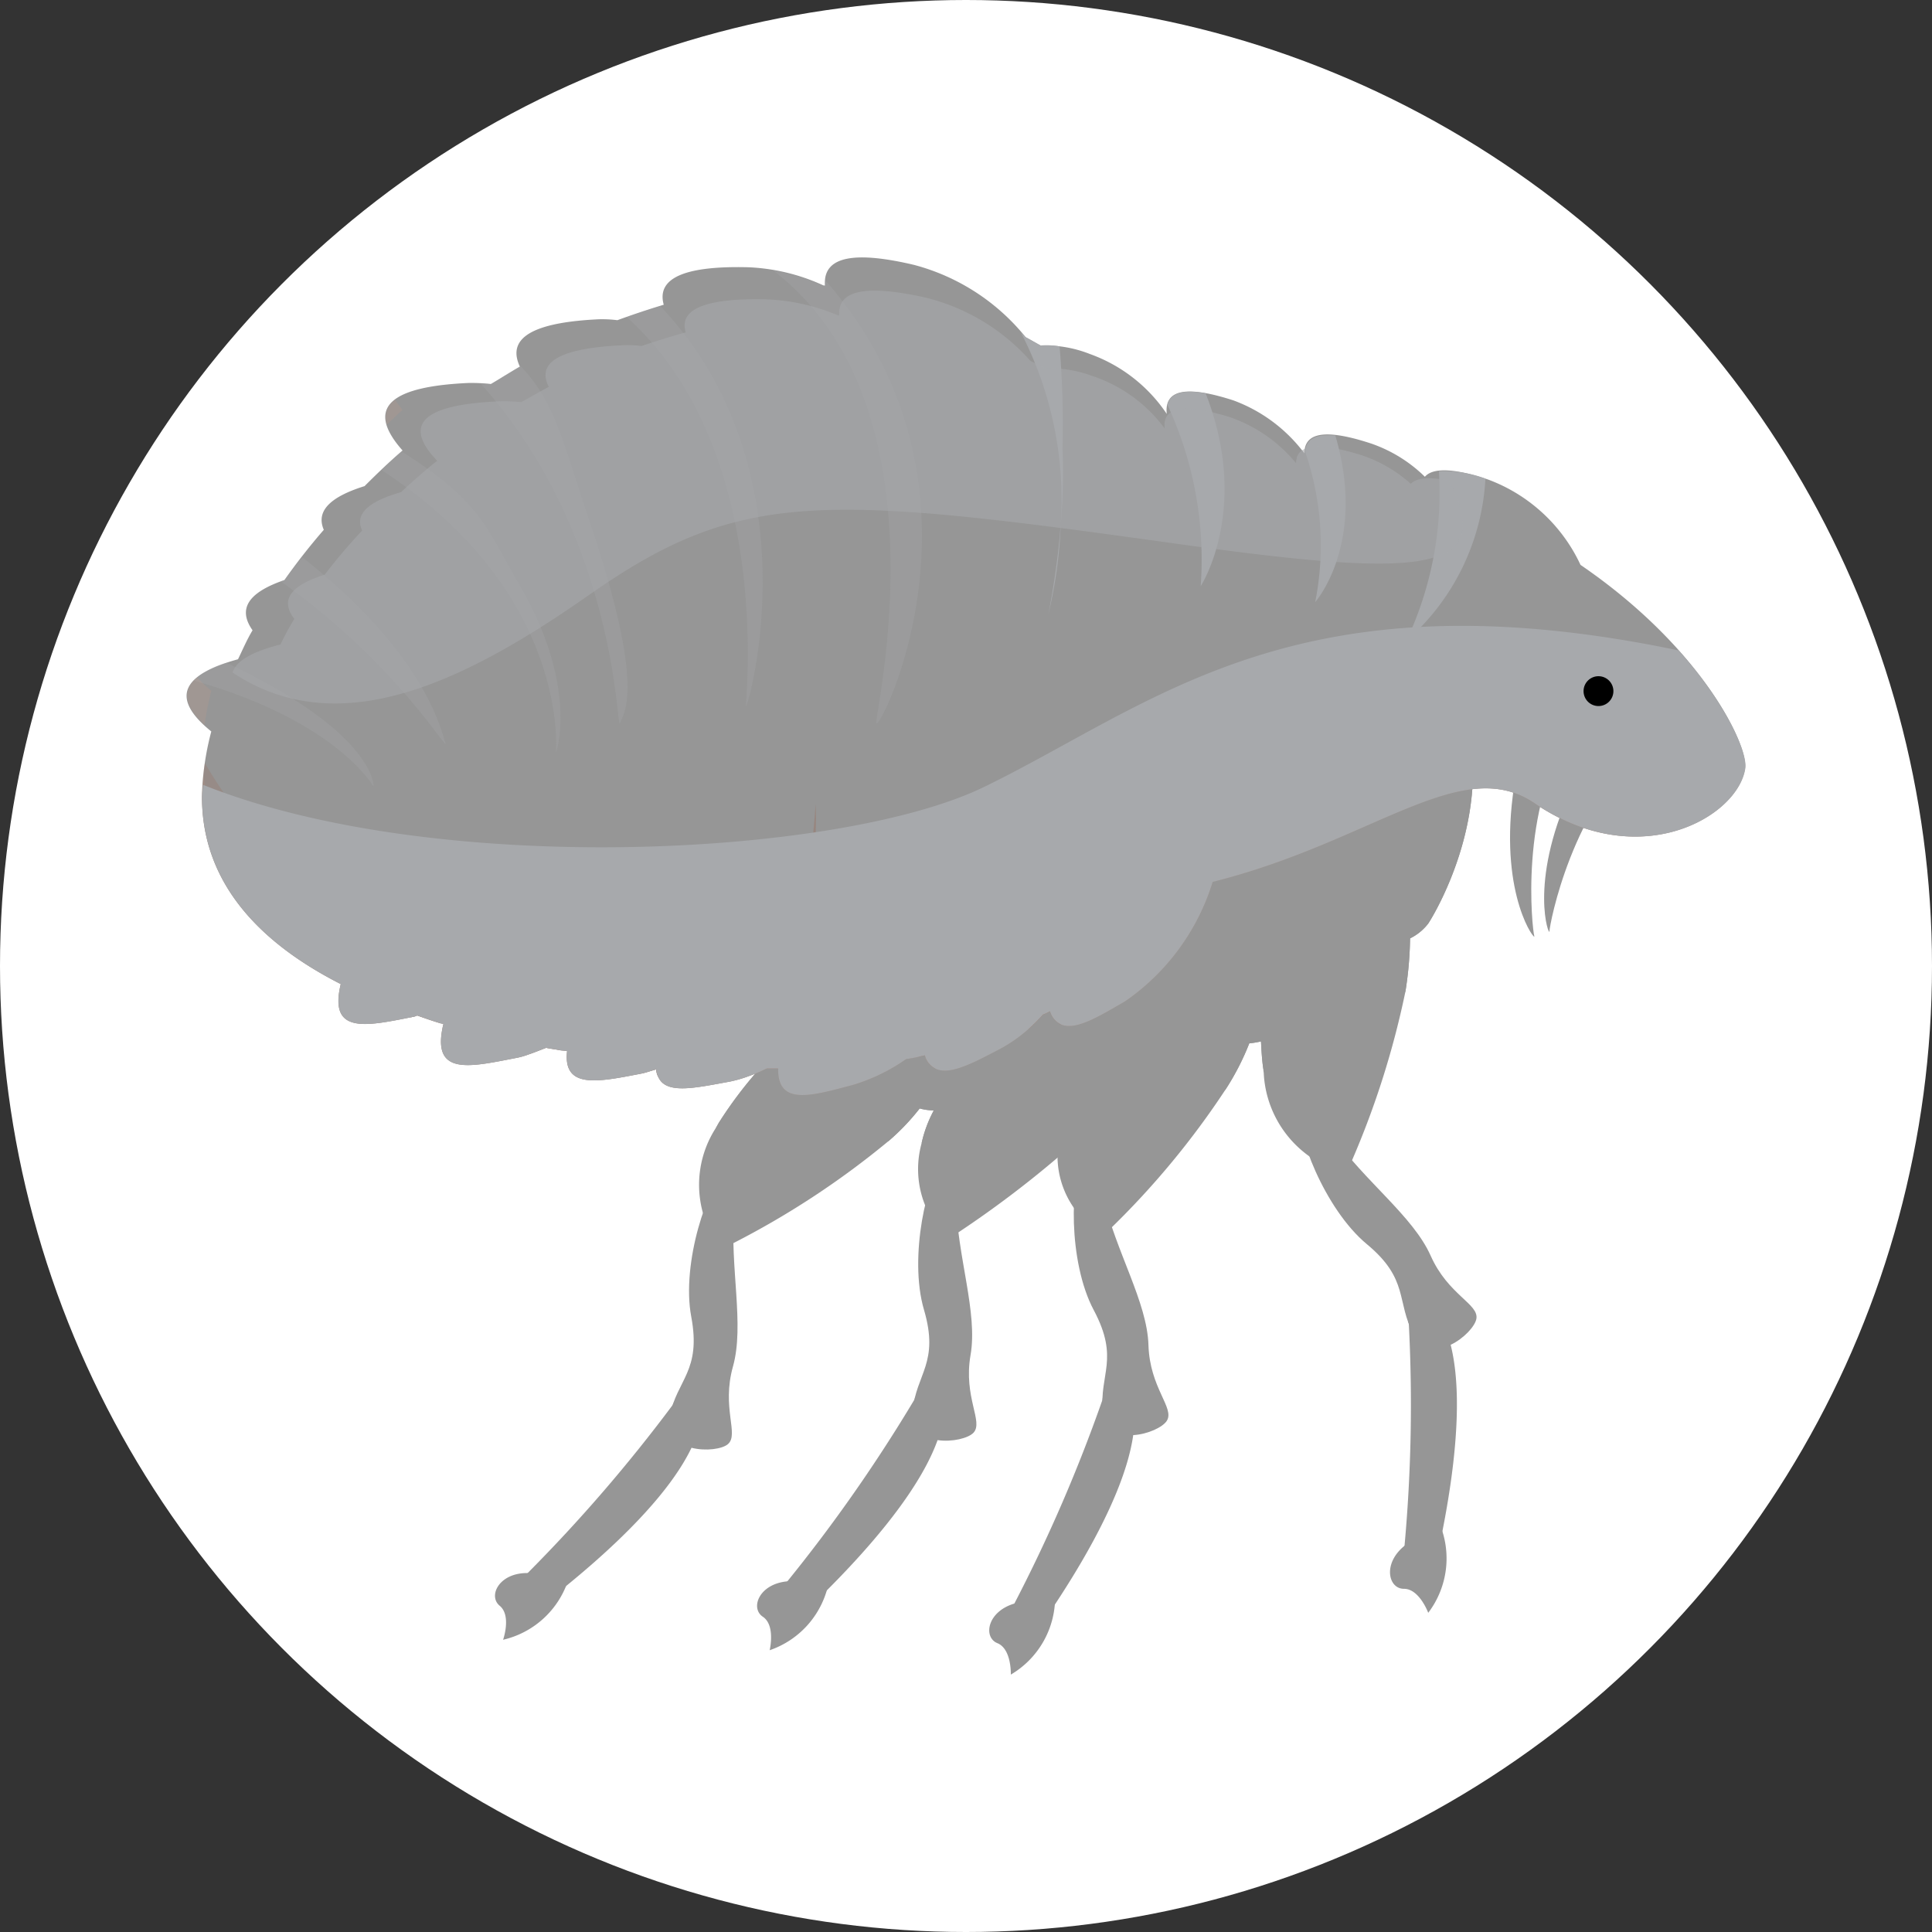 <svg xmlns="http://www.w3.org/2000/svg" xmlns:xlink="http://www.w3.org/1999/xlink" width="100" height="100" viewBox="0 0 100 100">
  <rect x="0" y="0" width="100" height="100" fill="#333333" stroke="none"/>
  <defs>
    <style>
      .cls-1 {
        fill: none;
      }

      .cls-2 {
        fill: #fff;
      }

      .cls-3 {
        clip-path: url(#clip-path);
      }

      .cls-4 {
        fill: #969696;
      }

      .cls-5 {
        opacity: 0.3;
      }

      .cls-21, .cls-5 {
        mix-blend-mode: multiply;
        isolation: isolate;
      }

      .cls-6 {
        clip-path: url(#clip-path-3);
      }

      .cls-7 {
        fill: #a7a9ac;
      }

      .cls-8 {
        clip-path: url(#clip-path-4);
      }

      .cls-9 {
        clip-path: url(#clip-path-5);
      }

      .cls-10 {
        clip-path: url(#clip-path-6);
      }

      .cls-11 {
        clip-path: url(#clip-path-7);
      }

      .cls-12 {
        clip-path: url(#clip-path-8);
      }

      .cls-13 {
        clip-path: url(#clip-path-9);
      }

      .cls-14 {
        fill: #9b6149;
      }

      .cls-15 {
        clip-path: url(#clip-path-10);
      }

      .cls-16 {
        clip-path: url(#clip-path-11);
      }

      .cls-17 {
        clip-path: url(#clip-path-12);
      }

      .cls-18 {
        clip-path: url(#clip-path-13);
      }

      .cls-19 {
        clip-path: url(#clip-path-14);
      }

      .cls-20 {
        clip-path: url(#clip-path-15);
      }

      .cls-21 {
        opacity: 0.2;
      }

      .cls-22 {
        clip-path: url(#clip-path-16);
      }

      .cls-23 {
        opacity: 0.6;
      }

      .cls-24 {
        clip-path: url(#clip-path-17);
      }

      .cls-25 {
        opacity: 0.1;
      }

      .cls-26 {
        clip-path: url(#clip-path-18);
      }

      .cls-27 {
        fill: #ffa078;
      }
    </style>
    <clipPath id="clip-path">
      <rect id="Rectángulo_40261" data-name="Rectángulo 40261" class="cls-1" width="80.681" height="73.353"/>
    </clipPath>
    <clipPath id="clip-path-3">
      <rect id="Rectángulo_40244" data-name="Rectángulo 40244" class="cls-1" width="9.256" height="15.604"/>
    </clipPath>
    <clipPath id="clip-path-4">
      <rect id="Rectángulo_40245" data-name="Rectángulo 40245" class="cls-1" width="9.318" height="6.414"/>
    </clipPath>
    <clipPath id="clip-path-5">
      <rect id="Rectángulo_40246" data-name="Rectángulo 40246" class="cls-1" width="8.526" height="9.654"/>
    </clipPath>
    <clipPath id="clip-path-6">
      <rect id="Rectángulo_40247" data-name="Rectángulo 40247" class="cls-1" width="7.596" height="18.591"/>
    </clipPath>
    <clipPath id="clip-path-7">
      <rect id="Rectángulo_40248" data-name="Rectángulo 40248" class="cls-1" width="7.675" height="23.429"/>
    </clipPath>
    <clipPath id="clip-path-8">
      <rect id="Rectángulo_40249" data-name="Rectángulo 40249" class="cls-1" width="7.035" height="20.705"/>
    </clipPath>
    <clipPath id="clip-path-9">
      <rect id="Rectángulo_40250" data-name="Rectángulo 40250" class="cls-1" width="2.1" height="13.661"/>
    </clipPath>
    <clipPath id="clip-path-10">
      <rect id="Rectángulo_40251" data-name="Rectángulo 40251" class="cls-1" width="0.121" height="1.844"/>
    </clipPath>
    <clipPath id="clip-path-11">
      <rect id="Rectángulo_40252" data-name="Rectángulo 40252" class="cls-1" width="1.966" height="8.542"/>
    </clipPath>
    <clipPath id="clip-path-12">
      <rect id="Rectángulo_40253" data-name="Rectángulo 40253" class="cls-1" width="3.391" height="14.05"/>
    </clipPath>
    <clipPath id="clip-path-13">
      <rect id="Rectángulo_40254" data-name="Rectángulo 40254" class="cls-1" width="3.646" height="9.488"/>
    </clipPath>
    <clipPath id="clip-path-14">
      <rect id="Rectángulo_40255" data-name="Rectángulo 40255" class="cls-1" width="3.567" height="6.848"/>
    </clipPath>
    <clipPath id="clip-path-15">
      <rect id="Rectángulo_40256" data-name="Rectángulo 40256" class="cls-1" width="3.374" height="8.978"/>
    </clipPath>
    <clipPath id="clip-path-16">
      <rect id="Rectángulo_40257" data-name="Rectángulo 40257" class="cls-1" width="79.709" height="22.64"/>
    </clipPath>
    <clipPath id="clip-path-17">
      <rect id="Rectángulo_40258" data-name="Rectángulo 40258" class="cls-1" width="63.667" height="21.366"/>
    </clipPath>
    <clipPath id="clip-path-18">
      <rect id="Rectángulo_40259" data-name="Rectángulo 40259" class="cls-1" width="80.654" height="35.988"/>
    </clipPath>
  </defs>
  <g id="Icono_pulgas" data-name="Icono pulgas" transform="translate(-261 -1877)">
    <circle id="Elipse_69" data-name="Elipse 69" class="cls-2" cx="50" cy="50" r="50" transform="translate(261 1877)"/>
    <g id="Grupo_6937" data-name="Grupo 6937" transform="translate(270.66 1890.323)">
      <g id="Grupo_6936" data-name="Grupo 6936" class="cls-3">
        <g id="Grupo_6935" data-name="Grupo 6935">
          <g id="Grupo_6934" data-name="Grupo 6934" class="cls-3">
            <path id="Trazado_3533" data-name="Trazado 3533" class="cls-4" d="M163.071,52.859c-2.758,4.094-2.047,10.363-1.946,10.692s-1.773-2-1.114-7.254,1.135-5.586,2.312-6.344,2.366.506.748,2.907" transform="translate(-91.371 -28.424)"/>
            <path id="Trazado_3534" data-name="Trazado 3534" class="cls-4" d="M169.288,54.833c-3.846,3.1-5.022,9.294-5.022,9.638s-1.1-2.432,1.082-7.259,2.737-5,4.086-5.376,2.11,1.183-.146,3" transform="translate(-93.725 -29.593)"/>
            <path id="Trazado_3535" data-name="Trazado 3535" class="cls-4" d="M118.4,61.028v.024a3.286,3.286,0,0,0,.024.485c.17,2.766,1.359,4.077,2.621,4.586a3.683,3.683,0,0,0,1.626.291,4.582,4.582,0,0,0,.607-.1,1.41,1.41,0,0,0,.582-.243,16.817,16.817,0,0,0,4.392-4.926,11.9,11.9,0,0,0,1.384-3.712,11.526,11.526,0,0,0-1.966-8.663s-3.13-5.363-5.144-3.251c-.049.024-.1.1-.146.146a9.164,9.164,0,0,0-1.092,1.82,35.07,35.07,0,0,0-2.887,13.54" transform="translate(-67.664 -25.736)"/>
            <path id="Trazado_3536" data-name="Trazado 3536" class="cls-4" d="M105.206,92.714a4.7,4.7,0,0,0,.849,2.6,4.311,4.311,0,0,0,1.577,1.384,4.445,4.445,0,0,0,.389-.388,42.92,42.92,0,0,0,5.872-7.11,13.3,13.3,0,0,0,1.237-2.4,5.216,5.216,0,0,0,.461-2.305.906.906,0,0,0-.024-.267s-.655-3.979-3.2-3.494a3.586,3.586,0,0,0-1.5.68v.024a8.527,8.527,0,0,0-1.723,1.674,18,18,0,0,0-2.524,4.2,19.39,19.39,0,0,0-1.116,3.154,9.515,9.515,0,0,0-.243,1.262c-.024.364-.048.679-.048.995" transform="translate(-60.129 -46.114)"/>
            <path id="Trazado_3537" data-name="Trazado 3537" class="cls-4" d="M108.676,110.757c.674,2.893,2.291,5.484,2.359,7.714s1.366,3.254.952,3.917-3.109,1.474-3.311-.468.876-2.725-.472-5.257-1.213-6.87-.539-7.714,1.011,1.808,1.011,1.808" transform="translate(-61.251 -62.173)"/>
            <path id="Trazado_3538" data-name="Trazado 3538" class="cls-4" d="M105.949,137.206c.4,4.171-4.786,11.089-4.988,11.511s-1.955-.362-1.213-1.386a80.828,80.828,0,0,0,4.56-10.546c.086-.88,1.439-1.688,1.641.421" transform="translate(-56.905 -77.654)"/>
            <path id="Trazado_3539" data-name="Trazado 3539" class="cls-4" d="M100.336,160.931q.021.152.032.3a4.652,4.652,0,0,1-2.292,4.1s.047-1.326-.695-1.627-.539-1.627.876-2.049Z" transform="translate(-55.416 -91.977)"/>
            <path id="Trazado_3540" data-name="Trazado 3540" class="cls-4" d="M128.014,39.757a19.689,19.689,0,0,0,.17,2.6v.024a32.79,32.79,0,0,0,2.281,9.463c.073.17.146.316.219.461a7.49,7.49,0,0,0,.485.874,4.958,4.958,0,0,0,2.572,2.208,3.708,3.708,0,0,0,2.742-.17,2.653,2.653,0,0,0,.946-.776c.752-1.165,6.285-10.968-3.058-17.447,0,0-5.144-3.956-6.066-.874a12.926,12.926,0,0,0-.291,3.64" transform="translate(-73.157 -19.97)"/>
            <path id="Trazado_3541" data-name="Trazado 3541" class="cls-4" d="M129.75,81.016c.024.461.048.946.121,1.432,0,.1.024.17.024.267a5.624,5.624,0,0,0,2.354,4.247,4.032,4.032,0,0,0,1.989.728s.073-.194.219-.509a44.991,44.991,0,0,0,2.766-8.736,18.832,18.832,0,0,0,.243-2.767,5.351,5.351,0,0,0-.582-2.548,8.039,8.039,0,0,0-.777-.995c-.8-.9-2.159-1.941-3.519-1.043a2.12,2.12,0,0,0-.243.17,4.821,4.821,0,0,0-.9,1.043,14.228,14.228,0,0,0-1.674,6.285,20.238,20.238,0,0,0-.024,2.426" transform="translate(-74.141 -40.435)"/>
            <path id="Trazado_3542" data-name="Trazado 3542" class="cls-4" d="M136.149,103.952c1.72,2.421,4.2,4.206,5.107,6.244s2.5,2.494,2.366,3.264-2.319,2.542-3.242.821-.222-2.854-2.429-4.685-3.727-5.9-3.423-6.934,1.621,1.29,1.621,1.29" transform="translate(-76.865 -58.523)"/>
            <path id="Trazado_3543" data-name="Trazado 3543" class="cls-4" d="M148.983,126.985c1.951,3.708-.225,12.075-.252,12.543s-1.946.407-1.648-.823a80.815,80.815,0,0,0,.222-11.487c-.254-.848.692-2.108,1.678-.233" transform="translate(-84.045 -72.019)"/>
            <path id="Trazado_3544" data-name="Trazado 3544" class="cls-4" d="M147.77,152.237c.052.088.1.177.144.265a4.652,4.652,0,0,1-.566,4.663s-.459-1.245-1.26-1.243-1.116-1.3.034-2.228Z" transform="translate(-83.083 -87.009)"/>
            <path id="Trazado_3545" data-name="Trazado 3545" class="cls-4" d="M106.506,68.787a3.855,3.855,0,0,0,.728,1.408,3.675,3.675,0,0,0,2.354,1.359,2.376,2.376,0,0,0,1.213-.1,16.086,16.086,0,0,0,5.411-4.076,1.342,1.342,0,0,0,.17-.219,10.741,10.741,0,0,0,2.378-4.95,8.462,8.462,0,0,0,.194-2.378,12.964,12.964,0,0,0-.97-4.562,11.422,11.422,0,0,0-2.208-3.858v-.024a1.8,1.8,0,0,0-1.407-.631,1.706,1.706,0,0,0-.922.412c-1.383,1.141-3.155,3.956-4.586,7.11a29.851,29.851,0,0,0-2.378,7.158,3.81,3.81,0,0,0-.1.509,6.668,6.668,0,0,0,.122,2.839" transform="translate(-60.748 -29.007)"/>
            <path id="Trazado_3546" data-name="Trazado 3546" class="cls-4" d="M88.74,97.178a4.431,4.431,0,0,0,1.237,1.65s.17-.1.485-.291a54.284,54.284,0,0,0,5.12-3.858,14.669,14.669,0,0,0,1.286-1.189h.024a15.4,15.4,0,0,0,2.451-2.863,5.206,5.206,0,0,0,.922-2.426,6.1,6.1,0,0,0-.752-3.13A1.969,1.969,0,0,0,98.4,84.22a1.422,1.422,0,0,0-.558-.1,3.851,3.851,0,0,0-1.6.388c-2.378,1.043-5.29,4.2-7.061,7.716,0,.024-.024.024-.024.049a6.571,6.571,0,0,0-.607,1.65,5,5,0,0,0,.194,3.252" transform="translate(-50.506 -48.079)"/>
            <path id="Trazado_3547" data-name="Trazado 3547" class="cls-4" d="M89.919,111.061c.08,2.969,1.146,5.832.765,8.03s.686,3.462.148,4.028-3.342.821-3.151-1.123,1.4-2.495.592-5.244.189-6.974,1.018-7.666.628,1.974.628,1.974" transform="translate(-50.108 -62.281)"/>
            <path id="Trazado_3548" data-name="Trazado 3548" class="cls-4" d="M80.281,137.709c-.444,4.166-6.912,9.9-7.194,10.277s-1.842-.746-.91-1.6a80.887,80.887,0,0,0,6.582-9.417c.261-.846,1.748-1.366,1.523.741" transform="translate(-41.083 -77.86)"/>
            <path id="Trazado_3549" data-name="Trazado 3549" class="cls-4" d="M72.658,159.251q-.009.154-.028.3a4.652,4.652,0,0,1-3.067,3.558s.312-1.29-.354-1.733-.2-1.7,1.27-1.832Z" transform="translate(-39.385 -91.017)"/>
            <path id="Trazado_3550" data-name="Trazado 3550" class="cls-4" d="M84.754,75.875a2.73,2.73,0,0,0,.728.1,1.461,1.461,0,0,0,.485-.072,16.045,16.045,0,0,0,6.6-4.295,11.024,11.024,0,0,0,2.135-3.64,11.754,11.754,0,0,0,.218-6.867c-.048-.17-.1-.364-.145-.558,0,0-1.432-6.333-4.1-4.537-2.6,1.747-6.964,8.469-8.371,13.467l-.146.509c-.97,3.882,1.044,5.533,2.6,5.9" transform="translate(-46.81 -31.824)"/>
            <path id="Trazado_3551" data-name="Trazado 3551" class="cls-4" d="M62.1,99.391a4.308,4.308,0,0,0,1.068,1.772s.194-.1.51-.243a43.962,43.962,0,0,0,8.007-5.265,11.768,11.768,0,0,0,1.626-1.7,5.21,5.21,0,0,0,1.189-2.33s.534-3.979-2.014-4.295a3.972,3.972,0,0,0-1.626.218c-2.5.825-5.727,3.688-7.862,7.013-.1.146-.17.291-.243.413a5.419,5.419,0,0,0-.655,4.416" transform="translate(-35.369 -49.904)"/>
            <path id="Trazado_3552" data-name="Trazado 3552" class="cls-4" d="M61.632,112.325c-.222,2.962.546,5.918-.057,8.067s.329,3.514-.263,4.022-3.408.476-3.019-1.438,1.651-2.339,1.122-5.157.9-6.919,1.793-7.522.424,2.028.424,2.028" transform="translate(-33.296 -62.988)"/>
            <path id="Trazado_3553" data-name="Trazado 3553" class="cls-4" d="M49.67,138.654c-.866,4.1-7.884,9.15-8.2,9.492s-1.757-.93-.743-1.686a80.836,80.836,0,0,0,7.506-8.7c.346-.815,1.878-1.18,1.44.892" transform="translate(-23.072 -78.366)"/>
            <path id="Trazado_3554" data-name="Trazado 3554" class="cls-4" d="M41.143,158.764c-.016.1-.036.2-.058.3a4.651,4.651,0,0,1-3.414,3.226s.442-1.251-.176-1.76-.028-1.714,1.449-1.693Z" transform="translate(-21.291 -90.739)"/>
            <path id="Trazado_3555" data-name="Trazado 3555" class="cls-4" d="M63.921,65.041c2.354.122,4.659.291,6.819.509.728.073,1.432.122,2.111.17a11.74,11.74,0,0,0,1.626-1.7,2.736,2.736,0,0,0,.728.1c0,.024-.024.024-.024.049a6.555,6.555,0,0,0-.607,1.65,40.58,40.58,0,0,0,7.086-.243,9.383,9.383,0,0,0,1.237-.194h.024a24.436,24.436,0,0,0,7.377-2.33,13.3,13.3,0,0,0,1.237-2.4,4.57,4.57,0,0,0,.607-.1c.024.461.048.946.121,1.432,2.548-1.5,4.635-3.058,7.352-4a18.877,18.877,0,0,0,.243-2.766,2.656,2.656,0,0,0,.946-.776c.752-1.165,6.285-10.968-3.058-17.447,0,0-5.144-3.956-6.066-.874a12.908,12.908,0,0,0-.291,3.64c-.049.024-.1.1-.146.146a9.165,9.165,0,0,0-1.092,1.82,1.707,1.707,0,0,0-.922.413c-1.383,1.141-3.154,3.955-4.586,7.11-.048-.17-.1-.364-.145-.558,0,0-1.432-6.333-4.1-4.537-2.6,1.747-6.964,8.468-8.372,13.467-2.5.825-5.726,3.688-7.862,7.013-.1.146-.17.291-.243.412" transform="translate(-36.533 -19.97)"/>
            <path id="Trazado_3556" data-name="Trazado 3556" class="cls-4" d="M1.278,24.532a14.354,14.354,0,0,0-.485,3.4c0,4.368,2.888,7.5,7.183,9.682-.631,2.6,1.286,2.183,3.615,1.722.049,0,.073-.024.121-.024a.779.779,0,0,0,.219-.072c.413.146.825.291,1.237.413.049,0,.073.024.121.024-.655,2.718,1.335,2.232,3.713,1.771a3.815,3.815,0,0,0,.7-.194c.291-.1.582-.219.9-.34.243.049.461.073.7.121.121.024.267.024.388.049-.218,1.965,1.577,1.6,3.713,1.189.048,0,.072-.024.121-.024.243-.048.509-.146.776-.218a.919.919,0,0,0,.121.412c.413.9,1.941.534,3.688.219a6.573,6.573,0,0,0,1.068-.316,8.144,8.144,0,0,0,.849-.363h.582V42c-.024,1.941,1.772,1.383,3.882.825a9.481,9.481,0,0,0,2.742-1.335,6.165,6.165,0,0,0,.655-.121c.1-.024.219-.049.316-.073a1.052,1.052,0,0,0,.533.68c.728.388,1.99-.291,3.373-1.019a7.615,7.615,0,0,0,1.456-1.019c.267-.243.509-.485.752-.752a2.454,2.454,0,0,0,.364-.17,1.085,1.085,0,0,0,.558.68c.752.34,1.941-.389,3.324-1.189a11.69,11.69,0,0,0,4.537-6.188c8.25-2.063,12.861-6.649,16.646-4.076,5.46,3.713,10.58.68,10.919-1.82.146-1.213-2.232-6.212-8.517-10.507a8.572,8.572,0,0,0-4.78-4.417c-1.65-.558-2.839-.655-3.276-.145a7.418,7.418,0,0,0-2.791-1.723c-2.135-.7-3.446-.679-3.446.51A8.069,8.069,0,0,0,54.177,7.4c-2.257-.728-3.591-.656-3.446.7A8.075,8.075,0,0,0,46.752,5,6.3,6.3,0,0,0,44.2,4.562c-.267-.145-.51-.291-.776-.437A11.061,11.061,0,0,0,37.652.388c-2.96-.7-4.732-.509-4.611,1.068a.182.182,0,0,1-.121-.024A10.309,10.309,0,0,0,29.038.509c-3.009-.072-4.756.461-4.343,1.941q-1.2.364-2.4.8a6.25,6.25,0,0,0-.946-.048c-3.155.146-4.853.849-4.1,2.451-.51.291-.995.607-1.5.9A9.37,9.37,0,0,0,14.576,6.5c-3.761.17-5.484,1.14-3.4,3.494-.68.582-1.335,1.213-1.966,1.844C7.49,12.375,6.666,13.1,7.1,14.1a32.9,32.9,0,0,0-2.038,2.6c-1.771.607-2.475,1.432-1.65,2.6-.291.485-.509.995-.752,1.5-2.742.752-3.64,1.917-1.383,3.737" transform="translate(0 0)"/>
            <g id="Grupo_6888" data-name="Grupo 6888" class="cls-5" transform="translate(10.094 10.042)">
              <g id="Grupo_6887" data-name="Grupo 6887">
                <g id="Grupo_6886" data-name="Grupo 6886" class="cls-6">
                  <path id="Trazado_3557" data-name="Trazado 3557" class="cls-7" d="M23.559,24.4c.343-.321.676-.65,1.034-.962,4.132,2.635,4.32,3.852,6.1,6.909,3.1,5.325,1.887,8.695,1.887,8.695s.805-8.227-9.022-14.642" transform="translate(-23.559 -23.436)"/>
                </g>
              </g>
            </g>
            <g id="Grupo_6891" data-name="Grupo 6891" class="cls-5" transform="translate(0.362 20.984)">
              <g id="Grupo_6890" data-name="Grupo 6890">
                <g id="Grupo_6889" data-name="Grupo 6889" class="cls-8">
                  <path id="Trazado_3558" data-name="Trazado 3558" class="cls-7" d="M10.163,55.39S8.295,52,.845,49.89a4.278,4.278,0,0,1,1.7-.914c7.76,3.674,7.617,6.414,7.617,6.414" transform="translate(-0.845 -48.976)"/>
                </g>
              </g>
            </g>
            <g id="Grupo_6894" data-name="Grupo 6894" class="cls-5" transform="translate(4.875 15.52)">
              <g id="Grupo_6893" data-name="Grupo 6893">
                <g id="Grupo_6892" data-name="Grupo 6892" class="cls-9">
                  <path id="Trazado_3559" data-name="Trazado 3559" class="cls-7" d="M11.377,37.468c.065-.024.121-.05.189-.073.28-.4.614-.781.919-1.173,6.343,4.983,7.187,8.934,7.4,9.587.229.688-2.451-4.052-8.512-8.341" transform="translate(-11.377 -36.222)"/>
                </g>
              </g>
            </g>
            <g id="Grupo_6897" data-name="Grupo 6897" class="cls-5" transform="translate(15.223 5.539)">
              <g id="Grupo_6896" data-name="Grupo 6896">
                <g id="Grupo_6895" data-name="Grupo 6895" class="cls-10">
                  <path id="Trazado_3560" data-name="Trazado 3560" class="cls-7" d="M36.057,13.952c.489-.314.984-.62,1.487-.911-.019-.041-.018-.074-.034-.114,1.885,1.941,2.222,3.884,3.732,8.379,2.831,8.426,1.685,9.686,1.483,10.2-.15.382-.172-9.8-7.2-17.582.177.013.351.012.528.027" transform="translate(-35.529 -12.927)"/>
                </g>
              </g>
            </g>
            <g id="Grupo_6900" data-name="Grupo 6900" class="cls-5" transform="translate(30.377 0.69)">
              <g id="Grupo_6899" data-name="Grupo 6899">
                <g id="Grupo_6898" data-name="Grupo 6898" class="cls-11">
                  <path id="Trazado_3561" data-name="Trazado 3561" class="cls-7" d="M70.9,1.61a10.733,10.733,0,0,1,2.532.752l.125.007a1.537,1.537,0,0,1,.021-.261c9.365,10.682,2.708,23.558,2.643,22.908S79.951,8.577,70.9,1.61" transform="translate(-70.897 -1.61)"/>
                </g>
              </g>
            </g>
            <g id="Grupo_6903" data-name="Grupo 6903" class="cls-5" transform="translate(22.78 2.517)">
              <g id="Grupo_6902" data-name="Grupo 6902">
                <g id="Grupo_6901" data-name="Grupo 6901" class="cls-12">
                  <path id="Trazado_3562" data-name="Trazado 3562" class="cls-7" d="M53.167,6.447c.575-.206,1.152-.4,1.736-.572,8.127,8.6,4.5,20.886,4.441,20.7s1.491-13.238-6.177-20.13" transform="translate(-53.167 -5.875)"/>
                </g>
              </g>
            </g>
            <path id="Trazado_3563" data-name="Trazado 3563" class="cls-7" d="M118.483,16.908c.154-.642.86-.8,1.977-.6,2.346,5.974-.255,9.984-.255,9.984a19.025,19.025,0,0,0-1.721-9.384" transform="translate(-67.717 -9.274)"/>
            <path id="Trazado_3564" data-name="Trazado 3564" class="cls-7" d="M100.785,9.076c.075.085.159.153.234.24.27.133.523.288.786.429a3.854,3.854,0,0,1,.981.048,48.532,48.532,0,0,1,.153,5.267A31.117,31.117,0,0,1,102.847,19a18.891,18.891,0,0,0-2.062-9.924" transform="translate(-57.602 -5.187)"/>
            <path id="Trazado_3565" data-name="Trazado 3565" class="cls-7" d="M104.73,32.237a23.577,23.577,0,0,1-.65,4.689,40.351,40.351,0,0,0,.65-4.689" transform="translate(-59.485 -18.425)"/>
            <path id="Trazado_3566" data-name="Trazado 3566" class="cls-7" d="M136.676,21.505c1.644,5.587-1.045,8.619-1.045,8.619a14.94,14.94,0,0,0-.524-7.8c.055-.683.63-.912,1.569-.82" transform="translate(-77.218 -12.28)"/>
            <path id="Trazado_3567" data-name="Trazado 3567" class="cls-7" d="M149.029,25.8a6.078,6.078,0,0,1,2.408.384,12.013,12.013,0,0,1-4.095,8.4,18.014,18.014,0,0,0,1.687-8.785" transform="translate(-84.211 -14.733)"/>
            <g id="Grupo_6906" data-name="Grupo 6906" class="cls-5" transform="translate(43.573 26.28)">
              <g id="Grupo_6905" data-name="Grupo 6905">
                <g id="Grupo_6904" data-name="Grupo 6904" class="cls-13">
                  <path id="Trazado_3568" data-name="Trazado 3568" class="cls-14" d="M101.7,75c.266-.243.509-.485.752-.752a2.455,2.455,0,0,0,.364-.17,1.085,1.085,0,0,0,.558.68c1.116-10.774-.316-13.419-.316-13.419A45.5,45.5,0,0,1,101.7,75" transform="translate(-101.696 -61.334)"/>
                </g>
              </g>
            </g>
            <g id="Grupo_6909" data-name="Grupo 6909" class="cls-5" transform="translate(40.006 30.065)">
              <g id="Grupo_6908" data-name="Grupo 6908">
                <g id="Grupo_6907" data-name="Grupo 6907" class="cls-15">
                  <path id="Trazado_3569" data-name="Trazado 3569" class="cls-14" d="M93.492,70.169c0,.243-.049.874-.122,1.844.1-.995.122-1.65.122-1.844" transform="translate(-93.37 -70.169)"/>
                </g>
              </g>
            </g>
            <g id="Grupo_6912" data-name="Grupo 6912" class="cls-5" transform="translate(37.895 33.438)">
              <g id="Grupo_6911" data-name="Grupo 6911">
                <g id="Grupo_6910" data-name="Grupo 6910" class="cls-16">
                  <path id="Trazado_3570" data-name="Trazado 3570" class="cls-14" d="M90.408,78.041a35.555,35.555,0,0,1-1.965,7.935c.1-.024.219-.048.315-.073a1.051,1.051,0,0,0,.534.68c.558-3.495.9-6.454,1.116-8.541" transform="translate(-88.443 -78.041)"/>
                </g>
              </g>
            </g>
            <g id="Grupo_6915" data-name="Grupo 6915" class="cls-5" transform="translate(29.184 28.293)">
              <g id="Grupo_6914" data-name="Grupo 6914">
                <g id="Grupo_6913" data-name="Grupo 6913" class="cls-17">
                  <path id="Trazado_3571" data-name="Trazado 3571" class="cls-14" d="M71.485,66.034a42.838,42.838,0,0,1-3.373,14.049,8.062,8.062,0,0,0,.849-.364h.582c2.281-9.051,1.941-13.686,1.941-13.686" transform="translate(-68.112 -66.034)"/>
                </g>
              </g>
            </g>
            <g id="Grupo_6918" data-name="Grupo 6918" class="cls-5" transform="translate(23.409 32.953)">
              <g id="Grupo_6917" data-name="Grupo 6917">
                <g id="Grupo_6916" data-name="Grupo 6916" class="cls-18">
                  <path id="Trazado_3572" data-name="Trazado 3572" class="cls-14" d="M58.273,76.908a32.424,32.424,0,0,1-3.64,9.318c.049,0,.073-.024.121-.024.243-.048.51-.146.776-.218a.932.932,0,0,0,.121.413,30.887,30.887,0,0,0,2.621-9.488" transform="translate(-54.633 -76.908)"/>
                </g>
              </g>
            </g>
            <g id="Grupo_6921" data-name="Grupo 6921" class="cls-5" transform="translate(17.706 34.403)">
              <g id="Grupo_6920" data-name="Grupo 6920">
                <g id="Grupo_6919" data-name="Grupo 6919" class="cls-19">
                  <path id="Trazado_3573" data-name="Trazado 3573" class="cls-14" d="M41.325,87.142c.291-.1.582-.219.9-.34.242.048.461.072.7.121a30.057,30.057,0,0,0,1.965-6.576c0-.485-1.165,2.378-3.567,6.795" transform="translate(-41.325 -80.294)"/>
                </g>
              </g>
            </g>
            <g id="Grupo_6924" data-name="Grupo 6924" class="cls-5" transform="translate(11.591 30.672)">
              <g id="Grupo_6923" data-name="Grupo 6923">
                <g id="Grupo_6922" data-name="Grupo 6922" class="cls-20">
                  <path id="Trazado_3574" data-name="Trazado 3574" class="cls-14" d="M27.053,80.247c.049,0,.073-.024.121-.024a.779.779,0,0,0,.219-.072c.413.145.825.291,1.237.413,1.893-6.867,1.8-8.979,1.8-8.979a85.754,85.754,0,0,1-3.373,8.663" transform="translate(-27.053 -71.584)"/>
                </g>
              </g>
            </g>
            <g id="Grupo_6927" data-name="Grupo 6927" class="cls-21" transform="translate(0.793 20.716)">
              <g id="Grupo_6926" data-name="Grupo 6926">
                <g id="Grupo_6925" data-name="Grupo 6925" class="cls-22">
                  <path id="Trazado_3575" data-name="Trazado 3575" class="cls-14" d="M6.252,59.17c6.367,5.723,28.514,7.522,43.579-.282s13.851-12.721,18.907-9.578c3.45,2.146,8.549,4.747,12.821,5.334-.972,2.342-5.711,4.658-10.747,1.233-3.785-2.572-8.4,2.014-16.646,4.076a11.689,11.689,0,0,1-4.538,6.188c-1.383.8-2.572,1.529-3.324,1.189a1.085,1.085,0,0,1-.558-.68,2.414,2.414,0,0,1-.364.17c-.242.267-.485.51-.752.752a7.583,7.583,0,0,1-1.456,1.019C41.792,69.321,40.53,70,39.8,69.613a1.052,1.052,0,0,1-.534-.68c-.1.024-.218.048-.315.073a6.186,6.186,0,0,1-.655.121,9.476,9.476,0,0,1-2.742,1.335c-2.111.558-3.906,1.116-3.882-.825v-.024h-.582a8.21,8.21,0,0,1-.85.364,6.555,6.555,0,0,1-1.067.315c-1.747.315-3.276.68-3.689-.218a.932.932,0,0,1-.121-.413c-.267.072-.533.17-.776.218-.048,0-.072.024-.121.024-2.135.413-3.931.776-3.713-1.189-.121-.024-.267-.024-.388-.048-.243-.049-.461-.073-.7-.122-.316.122-.607.243-.9.34a3.845,3.845,0,0,1-.7.194c-2.378.461-4.368.946-3.713-1.772-.048,0-.073-.024-.121-.024-.413-.121-.825-.267-1.237-.413a.766.766,0,0,1-.219.072c-.049,0-.073.024-.121.024-2.33.461-4.247.874-3.616-1.722-4.295-2.184-7.182-5.314-7.182-9.682A11.532,11.532,0,0,1,2,53.805,24.233,24.233,0,0,0,6.252,59.17" transform="translate(-1.851 -48.35)"/>
                </g>
              </g>
            </g>
            <g id="Grupo_6930" data-name="Grupo 6930" class="cls-23" transform="translate(2.381 1.722)">
              <g id="Grupo_6929" data-name="Grupo 6929">
                <g id="Grupo_6928" data-name="Grupo 6928" class="cls-24">
                  <path id="Trazado_3576" data-name="Trazado 3576" class="cls-7" d="M8.033,22.331a14.98,14.98,0,0,1,.716-1.325c-.785-1.025-.115-1.752,1.572-2.286a29.477,29.477,0,0,1,1.941-2.286c-.416-.876.37-1.518,2.01-1.987.6-.556,1.225-1.111,1.872-1.624-1.987-2.073-.347-2.928,3.235-3.077a9.6,9.6,0,0,1,1.109.043c.485-.256.947-.534,1.433-.791-.716-1.411.9-2.03,3.9-2.158a6.348,6.348,0,0,1,.9.042q1.143-.385,2.287-.705c-.392-1.3,1.271-1.773,4.136-1.71a10.477,10.477,0,0,1,3.7.812.183.183,0,0,0,.115.021c-.115-1.39,1.571-1.56,4.39-.94a10.656,10.656,0,0,1,5.5,3.291c.254.129.485.257.74.385a6.445,6.445,0,0,1,2.426.385A7.64,7.64,0,0,1,53.8,11.155c-.139-1.2,1.132-1.261,3.281-.62A7.671,7.671,0,0,1,60.6,12.95c0-1.047,1.248-1.068,3.281-.449a7.173,7.173,0,0,1,2.657,1.517c.3-.329,1-.365,1.962-.171,2.589,4.956-1.647,5.007-14.343,3.234-18.1-2.528-22.362-2.766-30.1,2.65-6.351,4.447-12.936,7.76-18.5,4.052.174-.614,1.05-1.09,2.477-1.452" transform="translate(-5.556 -4.018)"/>
                </g>
              </g>
            </g>
            <g id="Grupo_6933" data-name="Grupo 6933" class="cls-25" transform="translate(0.026 7.368)">
              <g id="Grupo_6932" data-name="Grupo 6932">
                <g id="Grupo_6931" data-name="Grupo 6931" class="cls-26">
                  <path id="Trazado_3577" data-name="Trazado 3577" class="cls-27" d="M24.119,18.483a1.109,1.109,0,0,1,.422-1.286,5.056,5.056,0,0,0,.389.524c-.281.241-.539.508-.812.762" transform="translate(-13.778 -17.197)"/>
                  <path id="Trazado_3578" data-name="Trazado 3578" class="cls-27" d="M9.034,69.062c-.631,2.6,1.286,2.183,3.615,1.722.049,0,.073-.024.121-.024a.77.77,0,0,0,.219-.073c.412.146.825.291,1.237.412.049,0,.073.024.121.024-.655,2.718,1.335,2.233,3.713,1.772a3.84,3.84,0,0,0,.7-.194c.291-.1.582-.219.9-.34.242.048.461.072.7.121.121.024.267.024.388.048-.218,1.966,1.578,1.6,3.713,1.189.048,0,.072-.024.121-.024.243-.048.509-.146.776-.218a.926.926,0,0,0,.121.413c.413.9,1.941.533,3.688.218a6.559,6.559,0,0,0,1.068-.315,8.159,8.159,0,0,0,.849-.364h.582v.024c-.024,1.941,1.772,1.383,3.883.825A9.488,9.488,0,0,0,38.3,72.944a6.146,6.146,0,0,0,.655-.122c.1-.024.219-.048.316-.072a1.049,1.049,0,0,0,.533.679c.728.389,1.99-.291,3.373-1.019a7.582,7.582,0,0,0,1.456-1.019c.267-.243.509-.485.752-.752a2.458,2.458,0,0,0,.364-.17,1.084,1.084,0,0,0,.558.68c.752.34,1.941-.388,3.324-1.189a11.689,11.689,0,0,0,4.537-6.187c8.251-2.063,12.861-6.649,16.646-4.077,4.859,3.3,9.439,1.265,10.63-.985a3.265,3.265,0,0,1,.289,1.27c-.339,2.5-5.46,5.532-10.919,1.82-3.785-2.573-8.4,2.014-16.646,4.076a11.689,11.689,0,0,1-4.537,6.187c-1.383.8-2.572,1.529-3.324,1.189a1.084,1.084,0,0,1-.558-.679,2.5,2.5,0,0,1-.364.17c-.243.267-.485.509-.752.752a7.583,7.583,0,0,1-1.456,1.019c-1.383.728-2.645,1.408-3.373,1.019a1.052,1.052,0,0,1-.533-.68c-.1.024-.219.048-.316.073a6.144,6.144,0,0,1-.655.121,9.491,9.491,0,0,1-2.742,1.335c-2.111.558-3.907,1.116-3.883-.825v-.024h-.582a8.246,8.246,0,0,1-.849.364,6.516,6.516,0,0,1-1.068.315c-1.747.315-3.276.68-3.688-.218a.926.926,0,0,1-.121-.413c-.267.073-.534.17-.776.218-.049,0-.073.024-.121.024-2.135.413-3.931.777-3.713-1.189-.121-.024-.267-.024-.388-.048-.243-.049-.461-.073-.7-.121-.316.121-.607.243-.9.34a3.841,3.841,0,0,1-.7.194c-2.378.461-4.367.946-3.713-1.772-.048,0-.072-.024-.121-.024-.412-.121-.825-.267-1.237-.413a.77.77,0,0,1-.219.073c-.048,0-.072.024-.121.024-2.33.461-4.247.873-3.615-1.723-4.295-2.184-7.182-5.314-7.182-9.682,0-.345.049-.713.086-1.075.423,3.828,3.151,6.646,7.1,8.652" transform="translate(-1.085 -40.923)"/>
                  <path id="Trazado_3579" data-name="Trazado 3579" class="cls-27" d="M.586,50.736a5.771,5.771,0,0,0,.727.689c-.149.6-.27,1.191-.355,1.774-1.1-1.027-1.146-1.833-.372-2.464" transform="translate(-0.061 -36.366)"/>
                </g>
              </g>
            </g>
            <path id="Trazado_3580" data-name="Trazado 3580" class="cls-7" d="M54.167,57.76a11.687,11.687,0,0,1-4.538,6.187c-1.383.8-2.572,1.529-3.324,1.189a1.084,1.084,0,0,1-.558-.679,2.5,2.5,0,0,1-.364.17c-.243.267-.485.509-.752.752A7.578,7.578,0,0,1,43.175,66.4c-1.384.728-2.645,1.408-3.373,1.019a1.053,1.053,0,0,1-.534-.68c-.1.024-.218.049-.315.073a6.166,6.166,0,0,1-.655.121,9.481,9.481,0,0,1-2.742,1.335c-2.111.558-3.906,1.116-3.882-.825v-.024h-.582a8.059,8.059,0,0,1-.849.364,6.572,6.572,0,0,1-1.068.316c-1.747.315-3.276.679-3.688-.219a.926.926,0,0,1-.122-.413c-.267.073-.533.17-.776.219-.049,0-.073.024-.122.024-2.135.412-3.931.776-3.713-1.189-.121-.024-.267-.024-.388-.049-.243-.048-.461-.073-.7-.121-.315.121-.607.243-.9.34a3.784,3.784,0,0,1-.7.194c-2.378.461-4.368.946-3.713-1.771-.048,0-.072-.024-.121-.024-.412-.121-.825-.267-1.237-.413a.767.767,0,0,1-.219.073c-.048,0-.073.024-.121.024-2.33.461-4.247.874-3.615-1.723-4.3-2.184-7.183-5.314-7.183-9.682,0-.2.038-.422.051-.631,11.988,4.807,32.954,3.756,40.448.1,8.845-4.316,16.172-11.183,35.927-7.056,2.511,2.815,3.552,5.28,3.456,6.083-.34,2.5-5.46,5.532-10.919,1.82-3.786-2.572-8.4,2.014-16.646,4.076" transform="translate(-1.058 -25.439)"/>
            <path id="Trazado_3581" data-name="Trazado 3581" d="M168.753,51.367a.772.772,0,1,0,.772-.772.771.771,0,0,0-.772.772" transform="translate(-96.448 -28.917)"/>
          </g>
        </g>
      </g>
    </g>
  </g>
</svg>
